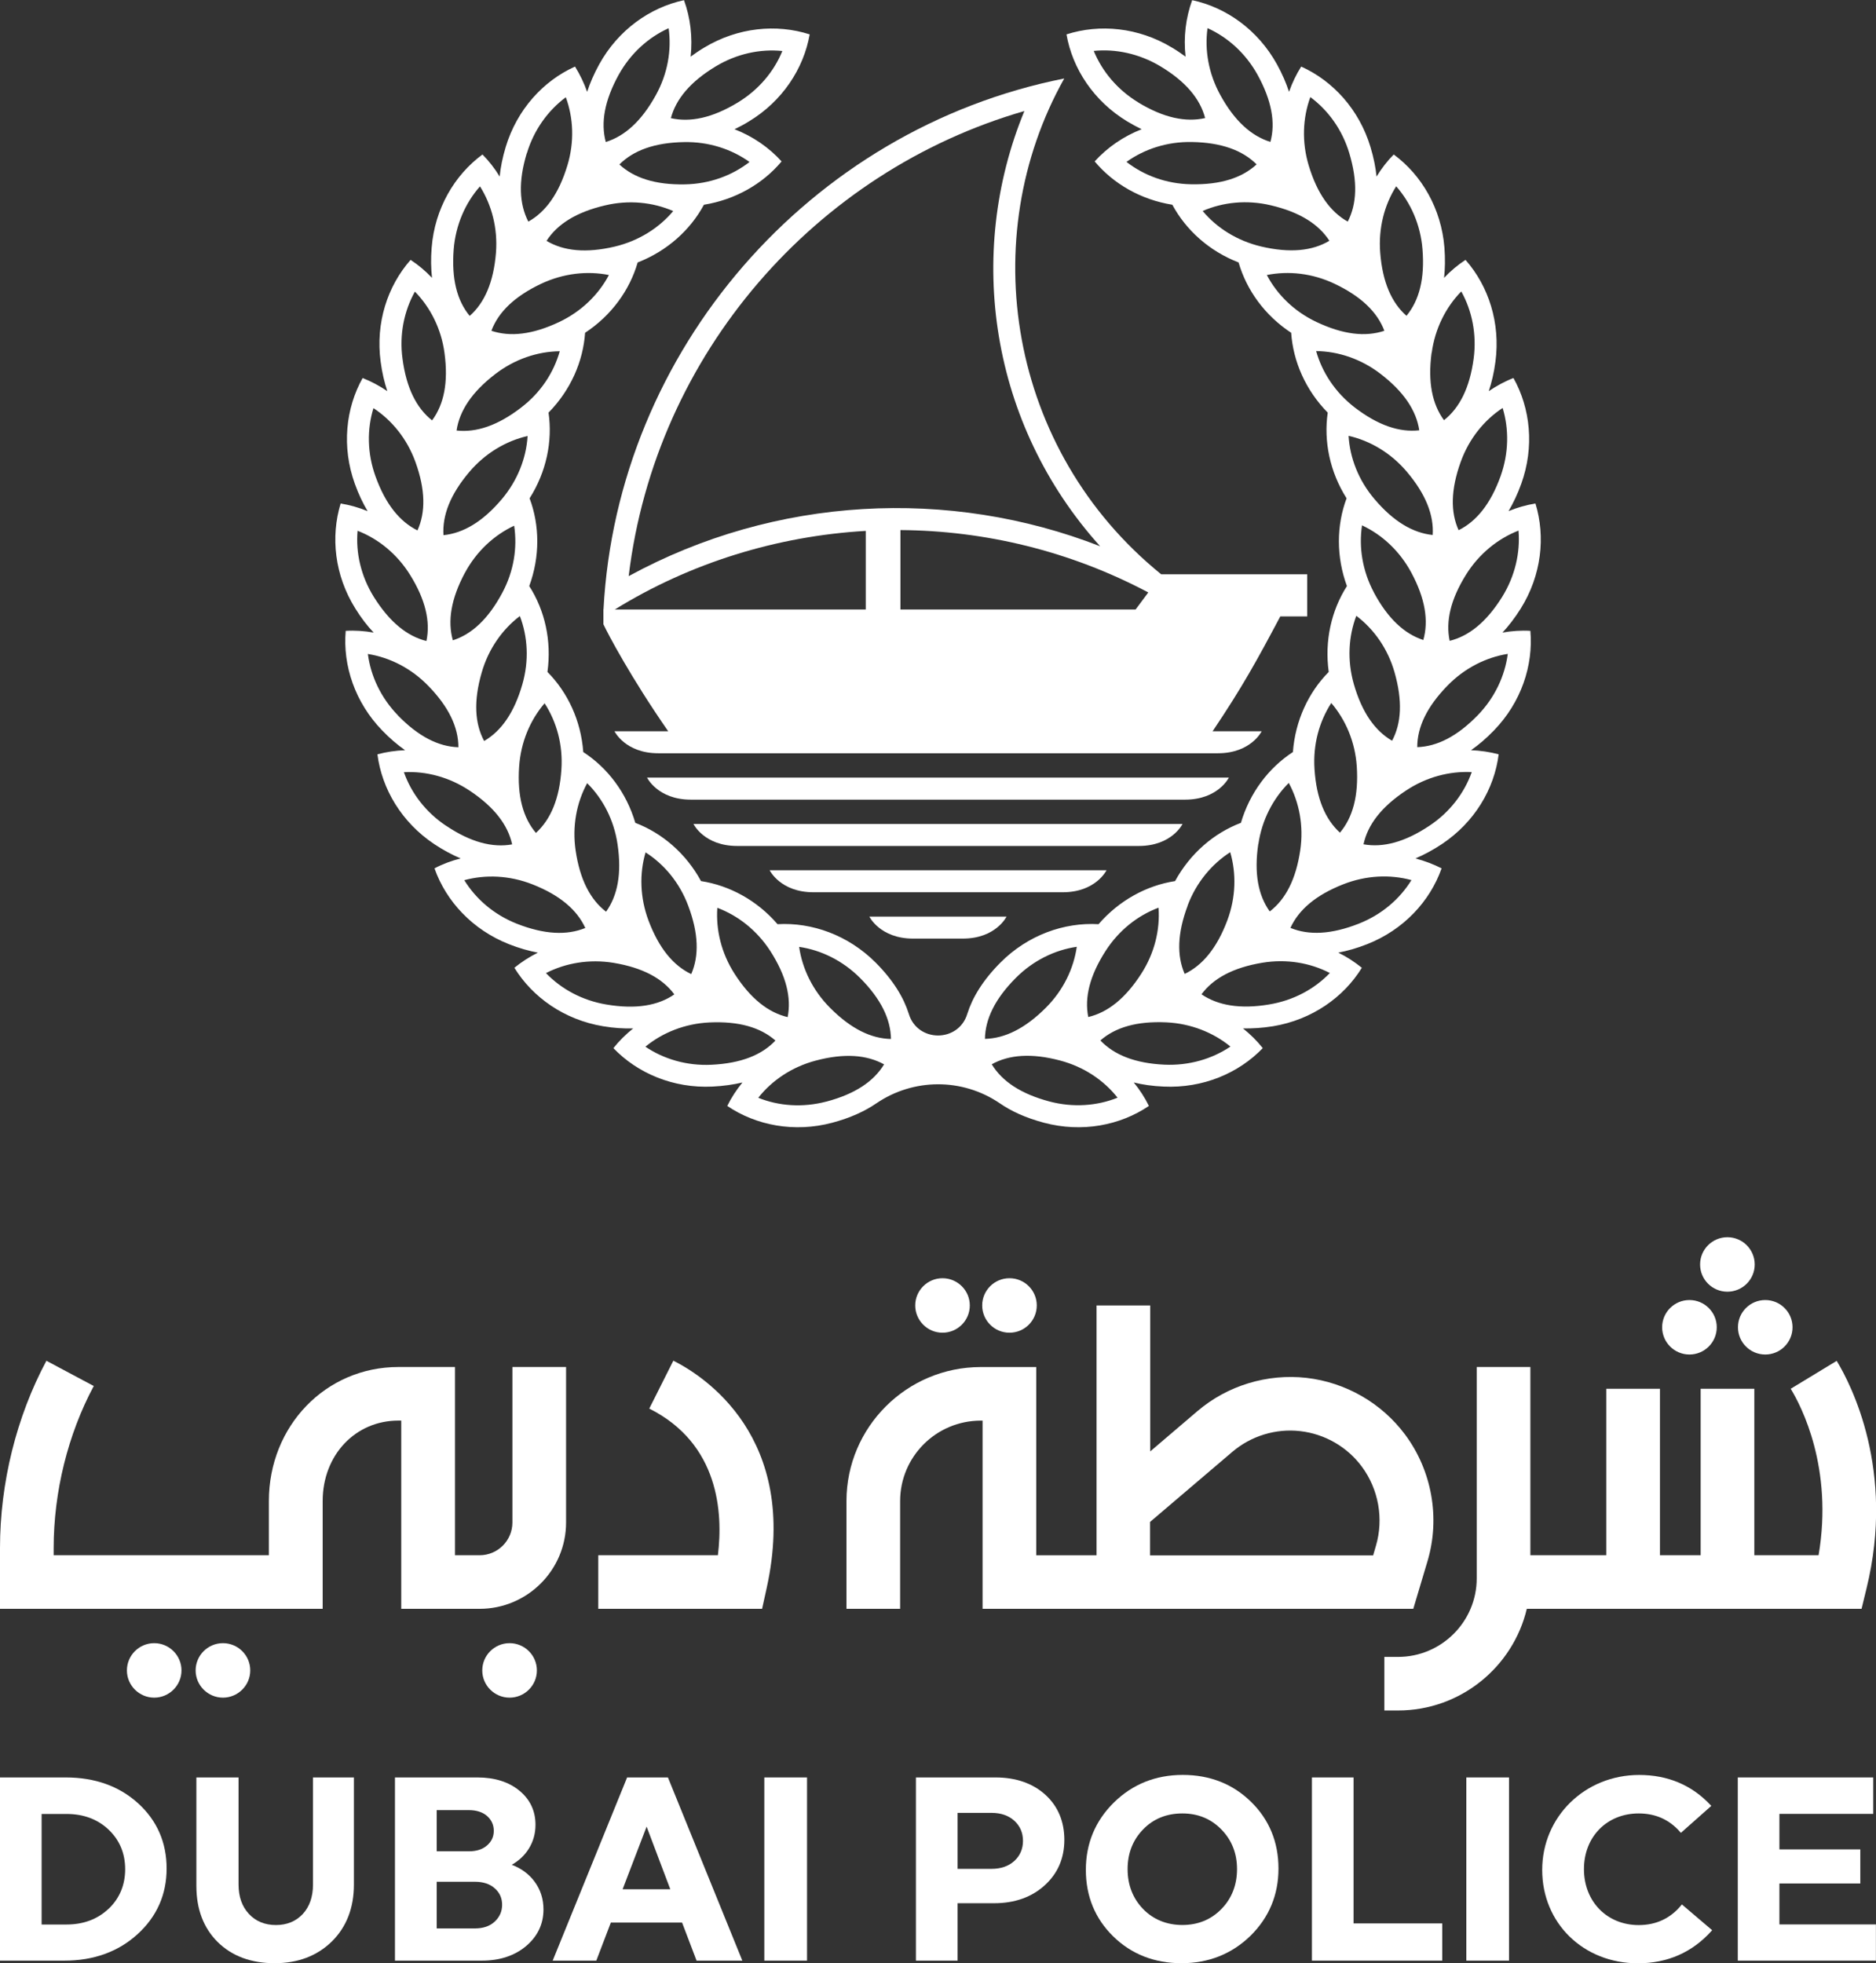 <svg width="43" height="45" viewBox="0 0 43 45" fill="none" xmlns="http://www.w3.org/2000/svg">
<rect x="0" y="0" width="43" height="45" fill="#333333" stroke="none"/>
<g clip-path="url(#clip0_144_669)">
<path d="M1.508 40.742H0V44.941H1.479C2.146 44.941 2.711 44.737 3.151 44.336C3.594 43.934 3.819 43.427 3.819 42.83C3.819 42.233 3.6 41.73 3.166 41.335C2.734 40.942 2.176 40.742 1.508 40.742ZM2.49 43.751C2.237 43.991 1.913 44.113 1.525 44.113H0.954V41.579H1.525C1.913 41.579 2.237 41.699 2.49 41.939C2.74 42.176 2.869 42.481 2.869 42.845C2.869 43.209 2.74 43.514 2.49 43.753" fill="white"/>
<path d="M7.174 43.198C7.174 43.476 7.096 43.703 6.941 43.871C6.785 44.039 6.578 44.125 6.325 44.125C6.073 44.125 5.864 44.041 5.706 43.871C5.548 43.703 5.468 43.476 5.468 43.198V40.742H4.501V43.228C4.501 43.762 4.666 44.195 4.992 44.517C5.319 44.838 5.757 45 6.294 45C6.831 45 7.269 44.832 7.606 44.502C7.941 44.172 8.112 43.732 8.112 43.198V40.742H7.174V43.198Z" fill="white"/>
<path d="M11.733 42.742C11.897 42.649 12.027 42.525 12.12 42.376C12.223 42.212 12.274 42.027 12.274 41.827C12.274 41.51 12.15 41.245 11.905 41.045C11.663 40.845 11.339 40.742 10.943 40.742H9.053V44.941H11.048C11.457 44.941 11.796 44.828 12.059 44.607C12.322 44.384 12.457 44.102 12.457 43.768C12.457 43.526 12.388 43.312 12.251 43.127C12.122 42.954 11.947 42.826 11.73 42.744M11.166 42.298C11.065 42.389 10.924 42.435 10.747 42.435H10.01V41.491H10.747C10.922 41.491 11.063 41.537 11.166 41.627C11.267 41.718 11.318 41.831 11.318 41.966C11.318 42.1 11.267 42.21 11.166 42.298ZM10.01 43.133H10.884C11.075 43.133 11.229 43.183 11.341 43.284C11.455 43.385 11.509 43.509 11.509 43.661C11.509 43.812 11.453 43.94 11.341 44.045C11.229 44.151 11.075 44.203 10.884 44.203H10.01V43.133Z" fill="white"/>
<path d="M15.309 40.742H14.374L12.668 44.941H13.668L14.001 44.069H15.634L15.966 44.941H17.015L15.316 40.757L15.309 40.742ZM15.362 43.305H14.271L14.821 41.869L15.364 43.305H15.362Z" fill="white"/>
<path d="M18.498 40.742H17.519V44.941H18.498V40.742Z" fill="white"/>
<path d="M22.819 40.742H20.994V44.941H21.949V43.625H22.787C23.259 43.625 23.648 43.486 23.945 43.215C24.245 42.944 24.396 42.593 24.396 42.172C24.396 41.752 24.249 41.4 23.96 41.138C23.672 40.877 23.286 40.742 22.817 40.742M21.949 41.554H22.728C22.943 41.554 23.118 41.615 23.25 41.735C23.381 41.855 23.448 42.01 23.448 42.195C23.448 42.38 23.381 42.536 23.25 42.656C23.118 42.776 22.943 42.837 22.728 42.837H21.949V41.554Z" fill="white"/>
<path d="M27.111 40.684C26.49 40.684 25.959 40.896 25.532 41.316C25.106 41.735 24.889 42.254 24.889 42.86C24.889 43.465 25.1 43.978 25.517 44.386C25.934 44.794 26.461 45 27.082 45C27.703 45 28.234 44.788 28.662 44.372C29.087 43.953 29.304 43.436 29.304 42.831C29.304 42.225 29.094 41.712 28.677 41.302C28.259 40.892 27.733 40.684 27.111 40.684ZM27.996 43.758C27.758 44.002 27.457 44.124 27.101 44.124C26.745 44.124 26.437 44 26.201 43.758C25.966 43.514 25.846 43.207 25.846 42.843C25.846 42.479 25.966 42.176 26.201 41.933C26.437 41.689 26.741 41.567 27.101 41.567C27.461 41.567 27.758 41.691 27.996 41.935C28.234 42.179 28.354 42.483 28.354 42.843C28.354 43.203 28.234 43.516 27.996 43.758Z" fill="white"/>
<path d="M38.539 43.667C38.292 43.97 37.964 44.126 37.561 44.126C36.835 44.126 36.306 43.587 36.306 42.843C36.306 42.099 36.835 41.567 37.561 41.567C37.947 41.567 38.267 41.71 38.513 41.995L38.528 42.012L39.225 41.394L39.209 41.377C38.781 40.919 38.231 40.685 37.572 40.685C36.327 40.685 35.349 41.642 35.349 42.862C35.349 44.081 36.291 45.002 37.542 45.002C38.221 45.002 38.789 44.752 39.23 44.26L39.244 44.243L38.551 43.653L38.536 43.671L38.539 43.667Z" fill="white"/>
<path d="M31.025 40.742H30.071V44.941H33.058V44.088H31.025V40.742Z" fill="white"/>
<path d="M34.589 40.742H33.61V44.941H34.589V40.742Z" fill="white"/>
<path d="M40.786 44.111V43.173H42.64V42.391H40.786V41.577H42.937V40.742H39.832V44.941H42.998V44.111H40.786Z" fill="white"/>
<path d="M23.139 30.548C23.484 30.548 23.764 30.268 23.764 29.923C23.764 29.578 23.484 29.299 23.139 29.299C22.793 29.299 22.513 29.578 22.513 29.923C22.513 30.268 22.793 30.548 23.139 30.548Z" fill="white"/>
<path d="M39.594 29.608C39.939 29.608 40.22 29.329 40.22 28.984C40.22 28.639 39.939 28.359 39.594 28.359C39.248 28.359 38.968 28.639 38.968 28.984C38.968 29.329 39.248 29.608 39.594 29.608Z" fill="white"/>
<path d="M38.724 31.048C39.069 31.048 39.35 30.768 39.35 30.423C39.35 30.078 39.069 29.799 38.724 29.799C38.379 29.799 38.098 30.078 38.098 30.423C38.098 30.768 38.379 31.048 38.724 31.048Z" fill="white"/>
<path d="M39.836 30.423C39.836 30.768 40.116 31.048 40.462 31.048C40.807 31.048 41.087 30.768 41.087 30.423C41.087 30.078 40.807 29.799 40.462 29.799C40.116 29.799 39.836 30.078 39.836 30.423Z" fill="white"/>
<path d="M42.096 31.195L41.045 31.833C41.292 32.238 42.023 33.649 41.684 35.649H40.211V31.833H38.981V35.649H38.048V31.833H36.818V35.649H35.078V31.334H33.848V36.179C33.848 37.171 33.039 37.979 32.045 37.979H31.731V39.207H32.045C33.477 39.207 34.68 38.21 34.996 36.877H42.669L42.783 36.408C43.447 33.704 42.427 31.734 42.099 31.193" fill="white"/>
<path d="M15.434 31.189L14.882 32.287C16.48 33.09 16.575 34.669 16.455 35.649H13.713V36.877H17.468L17.574 36.396C18.334 32.943 16.129 31.538 15.434 31.189Z" fill="white"/>
<path d="M32.394 36.877L32.721 35.782C33.014 34.794 32.822 33.711 32.207 32.884C31.668 32.159 30.844 31.686 29.945 31.583C29.045 31.482 28.135 31.759 27.448 32.344L26.364 33.269V29.924H25.134V35.65H23.752V31.335H22.48C20.782 31.335 19.402 32.714 19.402 34.407V36.877H20.632V34.407C20.632 33.389 21.46 32.563 22.48 32.563H22.522V36.877H32.398H32.394ZM26.362 34.884L28.245 33.28C28.674 32.914 29.243 32.739 29.803 32.804C30.364 32.868 30.88 33.164 31.215 33.618C31.6 34.138 31.72 34.817 31.537 35.435L31.474 35.652H26.36V34.886L26.362 34.884Z" fill="white"/>
<path d="M11.68 37.664C11.335 37.664 11.054 37.944 11.054 38.289C11.054 38.633 11.335 38.913 11.68 38.913C12.025 38.913 12.306 38.633 12.306 38.289C12.306 37.944 12.025 37.664 11.68 37.664Z" fill="white"/>
<path d="M5.11 37.664C4.765 37.664 4.484 37.944 4.484 38.289C4.484 38.633 4.767 38.913 5.11 38.913C5.453 38.913 5.736 38.633 5.736 38.289C5.736 37.944 5.456 37.664 5.11 37.664Z" fill="white"/>
<path d="M3.535 37.664C3.189 37.664 2.909 37.944 2.909 38.289C2.909 38.633 3.191 38.913 3.535 38.913C3.878 38.913 4.16 38.633 4.16 38.289C4.16 37.944 3.878 37.664 3.535 37.664Z" fill="white"/>
<path d="M21.603 30.548C21.949 30.548 22.229 30.268 22.229 29.923C22.229 29.578 21.947 29.299 21.603 29.299C21.26 29.299 20.978 29.578 20.978 29.923C20.978 30.268 21.26 30.548 21.603 30.548Z" fill="white"/>
<path d="M11.745 34.898C11.745 35.313 11.408 35.649 10.993 35.649H10.429V31.334H9.131C7.467 31.334 6.163 32.684 6.163 34.406V35.649H1.23V35.483C1.23 34.196 1.557 32.876 2.149 31.77L1.064 31.191C0.377 32.472 0 33.996 0 35.483V36.877H7.396V34.406C7.396 33.355 8.143 32.562 9.131 32.562H9.197V36.877H10.993C12.086 36.877 12.975 35.99 12.975 34.898V31.334H11.745V34.898Z" fill="white"/>
<path d="M35.078 14.46C34.865 14.447 34.65 14.462 34.438 14.5C34.581 14.347 34.722 14.164 34.857 13.949C35.333 13.188 35.428 12.303 35.194 11.541C34.983 11.575 34.777 11.634 34.577 11.716C34.684 11.535 34.783 11.329 34.869 11.089C35.173 10.246 35.08 9.361 34.69 8.665C34.492 8.741 34.303 8.844 34.124 8.966C34.191 8.766 34.244 8.543 34.277 8.291C34.395 7.401 34.119 6.556 33.591 5.957C33.414 6.072 33.247 6.213 33.1 6.369C33.123 6.159 33.127 5.929 33.108 5.677C33.037 4.783 32.588 4.014 31.946 3.541C31.796 3.692 31.666 3.862 31.552 4.047C31.531 3.837 31.486 3.612 31.413 3.37C31.154 2.51 30.553 1.854 29.825 1.526C29.711 1.705 29.618 1.901 29.546 2.105C29.481 1.905 29.391 1.694 29.268 1.472C28.834 0.687 28.108 0.17 27.326 0.004C27.179 0.408 27.124 0.851 27.175 1.299C27.078 1.228 26.977 1.158 26.863 1.091C26.094 0.626 25.207 0.544 24.445 0.788C24.582 1.575 25.07 2.319 25.839 2.784C25.951 2.851 26.06 2.91 26.168 2.962C25.749 3.126 25.38 3.381 25.091 3.7C25.521 4.214 26.149 4.577 26.871 4.693C27.185 5.275 27.716 5.755 28.39 6.016C28.573 6.651 28.992 7.231 29.595 7.628C29.641 8.289 29.928 8.945 30.433 9.458C30.338 10.112 30.48 10.814 30.865 11.422C30.633 12.042 30.625 12.757 30.873 13.434C30.517 13.991 30.357 14.689 30.456 15.402C29.991 15.871 29.688 16.521 29.635 17.238C29.081 17.599 28.647 18.169 28.443 18.861C27.823 19.096 27.28 19.563 26.934 20.196C26.279 20.297 25.65 20.64 25.18 21.184C24.39 21.138 23.56 21.433 22.932 22.063C22.526 22.471 22.29 22.864 22.172 23.237C21.974 23.901 21.028 23.901 20.83 23.237C20.712 22.864 20.476 22.471 20.07 22.063C19.442 21.435 18.612 21.138 17.822 21.184C17.352 20.638 16.723 20.297 16.068 20.196C15.724 19.563 15.179 19.096 14.562 18.861C14.359 18.169 13.925 17.599 13.369 17.238C13.317 16.519 13.013 15.871 12.548 15.402C12.647 14.689 12.489 13.991 12.131 13.434C12.379 12.757 12.371 12.042 12.139 11.422C12.525 10.814 12.668 10.112 12.573 9.458C13.079 8.943 13.365 8.289 13.411 7.628C14.014 7.231 14.433 6.651 14.616 6.016C15.288 5.755 15.821 5.275 16.135 4.693C16.855 4.577 17.485 4.214 17.915 3.7C17.626 3.381 17.258 3.126 16.836 2.962C16.944 2.91 17.053 2.853 17.165 2.784C17.934 2.319 18.42 1.575 18.559 0.788C17.799 0.544 16.912 0.626 16.141 1.091C16.028 1.158 15.927 1.228 15.83 1.299C15.878 0.851 15.825 0.408 15.678 0.004C14.896 0.172 14.17 0.687 13.736 1.472C13.614 1.694 13.523 1.905 13.458 2.105C13.386 1.901 13.293 1.707 13.18 1.526C12.451 1.854 11.851 2.51 11.591 3.37C11.518 3.614 11.473 3.839 11.453 4.047C11.341 3.862 11.208 3.692 11.059 3.541C10.416 4.014 9.965 4.783 9.894 5.677C9.873 5.929 9.879 6.159 9.902 6.369C9.753 6.211 9.588 6.072 9.411 5.957C8.883 6.556 8.605 7.399 8.725 8.291C8.758 8.543 8.811 8.766 8.878 8.966C8.699 8.844 8.51 8.743 8.312 8.665C7.922 9.361 7.829 10.246 8.133 11.089C8.219 11.329 8.318 11.535 8.426 11.716C8.225 11.634 8.019 11.575 7.808 11.541C7.575 12.305 7.669 13.188 8.145 13.949C8.28 14.166 8.419 14.347 8.565 14.5C8.352 14.462 8.137 14.447 7.924 14.46C7.855 15.255 8.137 16.1 8.761 16.744C8.937 16.927 9.112 17.074 9.285 17.196C9.068 17.204 8.855 17.236 8.651 17.29C8.752 18.083 9.205 18.848 9.951 19.347C10.163 19.488 10.366 19.595 10.559 19.677C10.349 19.729 10.146 19.805 9.959 19.904C10.224 20.657 10.829 21.311 11.663 21.641C11.899 21.735 12.12 21.796 12.329 21.836C12.135 21.933 11.954 22.049 11.79 22.183C12.209 22.862 12.935 23.375 13.822 23.523C14.073 23.565 14.302 23.579 14.513 23.573C14.345 23.708 14.191 23.859 14.06 24.025C14.612 24.601 15.434 24.95 16.331 24.906C16.586 24.894 16.813 24.86 17.018 24.812C16.881 24.98 16.763 25.159 16.67 25.35C17.331 25.798 18.208 25.966 19.076 25.735C19.495 25.623 19.825 25.47 20.089 25.289C20.933 24.715 22.052 24.702 22.916 25.289C23.177 25.47 23.509 25.623 23.929 25.735C24.797 25.966 25.673 25.798 26.334 25.35C26.241 25.159 26.123 24.978 25.987 24.812C26.191 24.862 26.418 24.896 26.673 24.906C27.571 24.948 28.39 24.601 28.944 24.025C28.813 23.859 28.66 23.708 28.491 23.573C28.702 23.577 28.931 23.563 29.182 23.523C30.069 23.375 30.798 22.862 31.215 22.183C31.05 22.049 30.869 21.931 30.675 21.836C30.882 21.796 31.103 21.735 31.339 21.641C32.175 21.311 32.778 20.657 33.043 19.904C32.853 19.807 32.653 19.732 32.443 19.677C32.636 19.595 32.839 19.488 33.051 19.347C33.799 18.848 34.252 18.083 34.351 17.29C34.147 17.236 33.932 17.204 33.717 17.196C33.89 17.076 34.065 16.927 34.242 16.744C34.867 16.1 35.147 15.255 35.078 14.46ZM16.44 20.808C16.914 20.985 17.348 21.323 17.656 21.798C18.022 22.368 18.142 22.867 18.054 23.314C17.61 23.209 17.205 22.892 16.838 22.322C16.533 21.847 16.407 21.313 16.442 20.808M14.797 19.538C15.225 19.811 15.577 20.232 15.775 20.762C16.013 21.395 16.026 21.91 15.844 22.328C15.434 22.133 15.105 21.738 14.865 21.102C14.667 20.573 14.654 20.024 14.797 19.538ZM13.458 17.951C13.818 18.308 14.073 18.794 14.155 19.353C14.254 20.024 14.157 20.526 13.892 20.898C13.531 20.621 13.293 20.165 13.194 19.496C13.112 18.937 13.216 18.398 13.458 17.953M12.482 16.119C12.758 16.544 12.906 17.072 12.868 17.637C12.824 18.312 12.621 18.785 12.284 19.092C11.99 18.745 11.853 18.249 11.899 17.574C11.937 17.011 12.152 16.506 12.482 16.121M10.654 13.135C10.92 12.637 11.326 12.265 11.785 12.05C11.861 12.551 11.779 13.093 11.511 13.592C11.191 14.189 10.814 14.538 10.38 14.677C10.256 14.239 10.336 13.73 10.654 13.133M10.165 12.267C10.136 11.813 10.321 11.333 10.759 10.816C11.126 10.385 11.6 10.107 12.093 9.994C12.063 10.498 11.865 11.012 11.501 11.443C11.063 11.96 10.62 12.221 10.165 12.267ZM11.04 15.419C11.195 14.876 11.514 14.426 11.916 14.121C12.097 14.595 12.129 15.143 11.973 15.686C11.787 16.336 11.49 16.756 11.097 16.985C10.882 16.584 10.852 16.071 11.04 15.419ZM11.943 9.344C11.406 9.756 10.918 9.918 10.465 9.868C10.532 9.418 10.814 8.987 11.351 8.575C11.8 8.23 12.322 8.057 12.83 8.051C12.693 8.539 12.394 8.999 11.945 9.342M17.18 3.713C16.78 4.024 16.264 4.216 15.699 4.226C15.021 4.239 14.532 4.079 14.197 3.77C14.519 3.448 15.002 3.269 15.68 3.257C16.247 3.246 16.769 3.419 17.18 3.713ZM16.405 1.522C16.889 1.23 17.428 1.118 17.932 1.169C17.742 1.638 17.39 2.06 16.906 2.353C16.325 2.704 15.821 2.809 15.377 2.708C15.495 2.269 15.823 1.873 16.405 1.522ZM14.18 1.716C14.454 1.221 14.863 0.856 15.326 0.647C15.396 1.148 15.305 1.69 15.031 2.184C14.703 2.777 14.321 3.12 13.885 3.255C13.767 2.815 13.854 2.308 14.18 1.716ZM13.868 4.708C14.418 4.577 14.966 4.636 15.431 4.838C15.105 5.225 14.642 5.521 14.092 5.652C13.432 5.807 12.921 5.755 12.527 5.521C12.773 5.139 13.207 4.863 13.868 4.708ZM12.076 3.515C12.238 2.975 12.563 2.531 12.969 2.229C13.144 2.704 13.169 3.253 13.005 3.793C12.809 4.441 12.508 4.857 12.11 5.08C11.901 4.674 11.878 4.161 12.074 3.513M12.402 6.505C12.914 6.264 13.46 6.205 13.957 6.304C13.721 6.751 13.329 7.138 12.819 7.38C12.207 7.67 11.695 7.727 11.263 7.582C11.423 7.155 11.79 6.796 12.402 6.505ZM10.399 5.717C10.444 5.153 10.667 4.651 11.002 4.272C11.271 4.701 11.412 5.231 11.368 5.795C11.313 6.47 11.107 6.941 10.766 7.241C10.475 6.89 10.347 6.392 10.399 5.717ZM9.51 6.684C9.864 7.046 10.115 7.536 10.189 8.095C10.279 8.766 10.176 9.268 9.904 9.636C9.546 9.353 9.314 8.894 9.226 8.223C9.15 7.664 9.264 7.126 9.51 6.684ZM8.56 9.355C8.984 9.634 9.331 10.059 9.523 10.591C9.753 11.228 9.757 11.741 9.569 12.158C9.161 11.956 8.836 11.556 8.607 10.919C8.415 10.387 8.411 9.838 8.56 9.355ZM8.196 12.166C8.668 12.349 9.098 12.694 9.397 13.173C9.755 13.747 9.868 14.25 9.774 14.693C9.331 14.582 8.931 14.26 8.571 13.686C8.272 13.207 8.152 12.671 8.196 12.166ZM9.121 16.397C8.727 15.991 8.497 15.492 8.432 14.99C8.933 15.07 9.424 15.316 9.818 15.722C10.29 16.207 10.507 16.674 10.507 17.128C10.05 17.114 9.59 16.882 9.119 16.397M10.227 18.93C9.757 18.617 9.426 18.178 9.258 17.7C9.763 17.673 10.296 17.81 10.768 18.125C11.332 18.501 11.642 18.911 11.739 19.355C11.29 19.435 10.791 19.307 10.229 18.93M11.848 21.174C11.322 20.966 10.907 20.606 10.642 20.175C11.13 20.043 11.68 20.064 12.207 20.272C12.836 20.52 13.226 20.856 13.416 21.271C12.994 21.443 12.48 21.422 11.848 21.174ZM13.904 23.026C13.346 22.934 12.864 22.669 12.514 22.305C12.965 22.074 13.506 21.979 14.064 22.07C14.734 22.181 15.185 22.427 15.457 22.793C15.082 23.052 14.574 23.138 13.904 23.026ZM16.306 24.406C15.741 24.433 15.212 24.275 14.793 23.992C15.185 23.67 15.695 23.464 16.259 23.436C16.938 23.405 17.43 23.55 17.774 23.851C17.46 24.183 16.984 24.374 16.306 24.406ZM18.945 25.249C18.397 25.394 17.85 25.352 17.38 25.163C17.694 24.765 18.149 24.456 18.696 24.311C19.352 24.137 19.865 24.177 20.264 24.397C20.028 24.786 19.602 25.075 18.947 25.249M19.025 23.1C18.627 22.701 18.389 22.204 18.317 21.704C18.819 21.777 19.314 22.017 19.714 22.417C20.192 22.896 20.415 23.361 20.422 23.815C19.964 23.806 19.503 23.581 19.025 23.1ZM34.806 12.162C34.848 12.666 34.728 13.203 34.431 13.682C34.073 14.256 33.671 14.58 33.228 14.689C33.134 14.243 33.247 13.743 33.605 13.169C33.905 12.69 34.334 12.347 34.806 12.162ZM34.442 9.35C34.589 9.834 34.585 10.383 34.395 10.915C34.166 11.552 33.841 11.951 33.433 12.153C33.245 11.737 33.252 11.224 33.481 10.587C33.673 10.055 34.02 9.628 34.444 9.35M32.816 8.091C32.891 7.532 33.14 7.042 33.494 6.68C33.74 7.122 33.852 7.66 33.778 8.219C33.688 8.89 33.456 9.348 33.098 9.632C32.828 9.264 32.725 8.762 32.813 8.091M31.493 13.583C31.227 13.085 31.143 12.542 31.219 12.042C31.678 12.256 32.083 12.629 32.35 13.127C32.67 13.724 32.748 14.231 32.624 14.67C32.19 14.529 31.813 14.18 31.493 13.585M31.908 16.979C31.514 16.75 31.217 16.329 31.031 15.68C30.876 15.137 30.909 14.588 31.088 14.115C31.493 14.422 31.811 14.87 31.965 15.412C32.15 16.062 32.123 16.577 31.908 16.979ZM31.503 11.438C31.137 11.007 30.941 10.494 30.911 9.99C31.406 10.103 31.88 10.381 32.245 10.812C32.683 11.329 32.868 11.809 32.839 12.263C32.386 12.216 31.941 11.956 31.503 11.438ZM32.002 4.27C32.337 4.651 32.561 5.153 32.605 5.715C32.66 6.39 32.529 6.886 32.238 7.239C31.897 6.939 31.689 6.468 31.636 5.793C31.592 5.229 31.731 4.699 32.002 4.27ZM30.035 2.226C30.442 2.527 30.766 2.971 30.928 3.513C31.122 4.161 31.101 4.674 30.892 5.08C30.494 4.857 30.193 4.441 29.997 3.793C29.835 3.253 29.86 2.704 30.033 2.229M27.678 0.645C28.139 0.853 28.55 1.219 28.824 1.713C29.15 2.306 29.239 2.813 29.119 3.253C28.683 3.118 28.299 2.775 27.973 2.182C27.701 1.688 27.608 1.146 27.678 0.645ZM26.096 2.351C25.612 2.058 25.262 1.636 25.07 1.167C25.574 1.116 26.113 1.23 26.598 1.52C27.179 1.869 27.507 2.264 27.623 2.706C27.179 2.807 26.675 2.702 26.094 2.351M27.301 4.224C26.734 4.214 26.22 4.022 25.82 3.711C26.231 3.417 26.753 3.244 27.32 3.255C27.998 3.267 28.481 3.446 28.803 3.768C28.468 4.077 27.979 4.237 27.301 4.224ZM27.566 4.836C28.032 4.634 28.578 4.575 29.129 4.706C29.789 4.861 30.225 5.137 30.471 5.519C30.079 5.753 29.567 5.805 28.906 5.65C28.356 5.519 27.891 5.225 27.566 4.836ZM29.037 6.304C29.534 6.205 30.081 6.262 30.591 6.505C31.204 6.796 31.571 7.157 31.731 7.582C31.299 7.727 30.787 7.67 30.174 7.38C29.662 7.138 29.273 6.751 29.037 6.304ZM30.166 8.047C30.673 8.053 31.196 8.225 31.644 8.57C32.181 8.982 32.464 9.414 32.531 9.863C32.078 9.914 31.59 9.752 31.052 9.34C30.604 8.995 30.305 8.535 30.168 8.049M30.515 16.115C30.844 16.5 31.061 17.004 31.099 17.568C31.143 18.243 31.006 18.739 30.713 19.086C30.376 18.779 30.174 18.306 30.13 17.631C30.092 17.067 30.239 16.538 30.515 16.113M28.843 19.349C28.925 18.79 29.182 18.304 29.54 17.946C29.78 18.392 29.886 18.93 29.803 19.49C29.704 20.158 29.466 20.615 29.104 20.892C28.839 20.522 28.742 20.017 28.841 19.347M27.221 20.758C27.419 20.23 27.773 19.807 28.198 19.534C28.34 20.02 28.329 20.568 28.131 21.098C27.893 21.731 27.564 22.127 27.154 22.324C26.972 21.906 26.985 21.393 27.223 20.758M25.342 21.796C25.648 21.321 26.081 20.983 26.555 20.806C26.591 21.311 26.465 21.845 26.159 22.32C25.793 22.89 25.388 23.207 24.944 23.312C24.855 22.867 24.976 22.366 25.342 21.796ZM23.284 22.415C23.682 22.015 24.179 21.775 24.681 21.702C24.609 22.202 24.373 22.698 23.973 23.098C23.495 23.577 23.031 23.802 22.576 23.813C22.583 23.359 22.806 22.894 23.284 22.415ZM24.051 25.247C23.396 25.072 22.968 24.784 22.732 24.395C23.13 24.174 23.644 24.135 24.299 24.309C24.847 24.454 25.302 24.763 25.616 25.161C25.146 25.35 24.596 25.392 24.051 25.247ZM26.69 24.404C26.012 24.372 25.536 24.179 25.222 23.849C25.565 23.548 26.058 23.403 26.736 23.434C27.301 23.462 27.811 23.668 28.203 23.989C27.783 24.273 27.255 24.429 26.69 24.404ZM29.091 23.024C28.424 23.136 27.916 23.047 27.539 22.791C27.811 22.425 28.264 22.179 28.931 22.068C29.49 21.975 30.031 22.07 30.482 22.303C30.13 22.669 29.65 22.932 29.089 23.024M31.145 21.172C30.515 21.42 30.001 21.443 29.578 21.269C29.768 20.854 30.157 20.518 30.787 20.27C31.314 20.062 31.863 20.041 32.352 20.173C32.087 20.604 31.672 20.964 31.145 21.172ZM33.734 17.698C33.565 18.175 33.235 18.615 32.763 18.928C32.198 19.305 31.701 19.433 31.253 19.353C31.349 18.907 31.659 18.497 32.224 18.123C32.693 17.81 33.226 17.673 33.734 17.698ZM32.485 17.126C32.485 16.67 32.702 16.205 33.174 15.72C33.568 15.314 34.06 15.068 34.56 14.988C34.494 15.49 34.265 15.989 33.871 16.395C33.399 16.88 32.94 17.111 32.483 17.126" fill="white"/>
<path d="M13.831 13.965V14.31C13.934 14.529 14.452 15.517 15.316 16.762H14.085C14.085 16.762 14.33 17.266 15.088 17.266H27.916C28.674 17.266 28.919 16.762 28.919 16.762H27.794C28.476 15.748 28.809 15.14 29.346 14.129H29.963V13.164H26.616C23.101 10.315 22.347 5.445 24.394 1.799C18.543 2.962 14.149 8.042 13.833 13.965M14.092 13.971C15.819 12.903 17.808 12.287 19.844 12.169V13.971H14.092ZM26.32 13.58L26.029 13.971H20.639V12.15C22.568 12.163 24.521 12.626 26.32 13.58ZM25.216 12.521C21.759 11.173 17.778 11.368 14.41 13.206C15.025 8.103 18.698 3.925 23.48 2.545C22.128 5.826 22.697 9.726 25.216 12.521Z" fill="white"/>
<path d="M20.931 21.514H22.069C22.827 21.514 23.071 21.01 23.071 21.01H19.927C19.927 21.01 20.171 21.514 20.929 21.514" fill="white"/>
<path d="M25.363 19.947H17.641C17.641 19.947 17.885 20.452 18.644 20.452H24.36C25.119 20.452 25.363 19.947 25.363 19.947Z" fill="white"/>
<path d="M27.107 18.887H15.895C15.895 18.887 16.139 19.391 16.898 19.391H26.102C26.861 19.391 27.105 18.887 27.105 18.887" fill="white"/>
<path d="M28.169 17.824H14.831C14.831 17.824 15.075 18.329 15.834 18.329H27.164C27.922 18.329 28.167 17.824 28.167 17.824" fill="white"/>
</g>
<defs>
<clipPath id="clip0_144_669">
<rect width="43" height="45" fill="white"/>
</clipPath>
</defs>
</svg>
